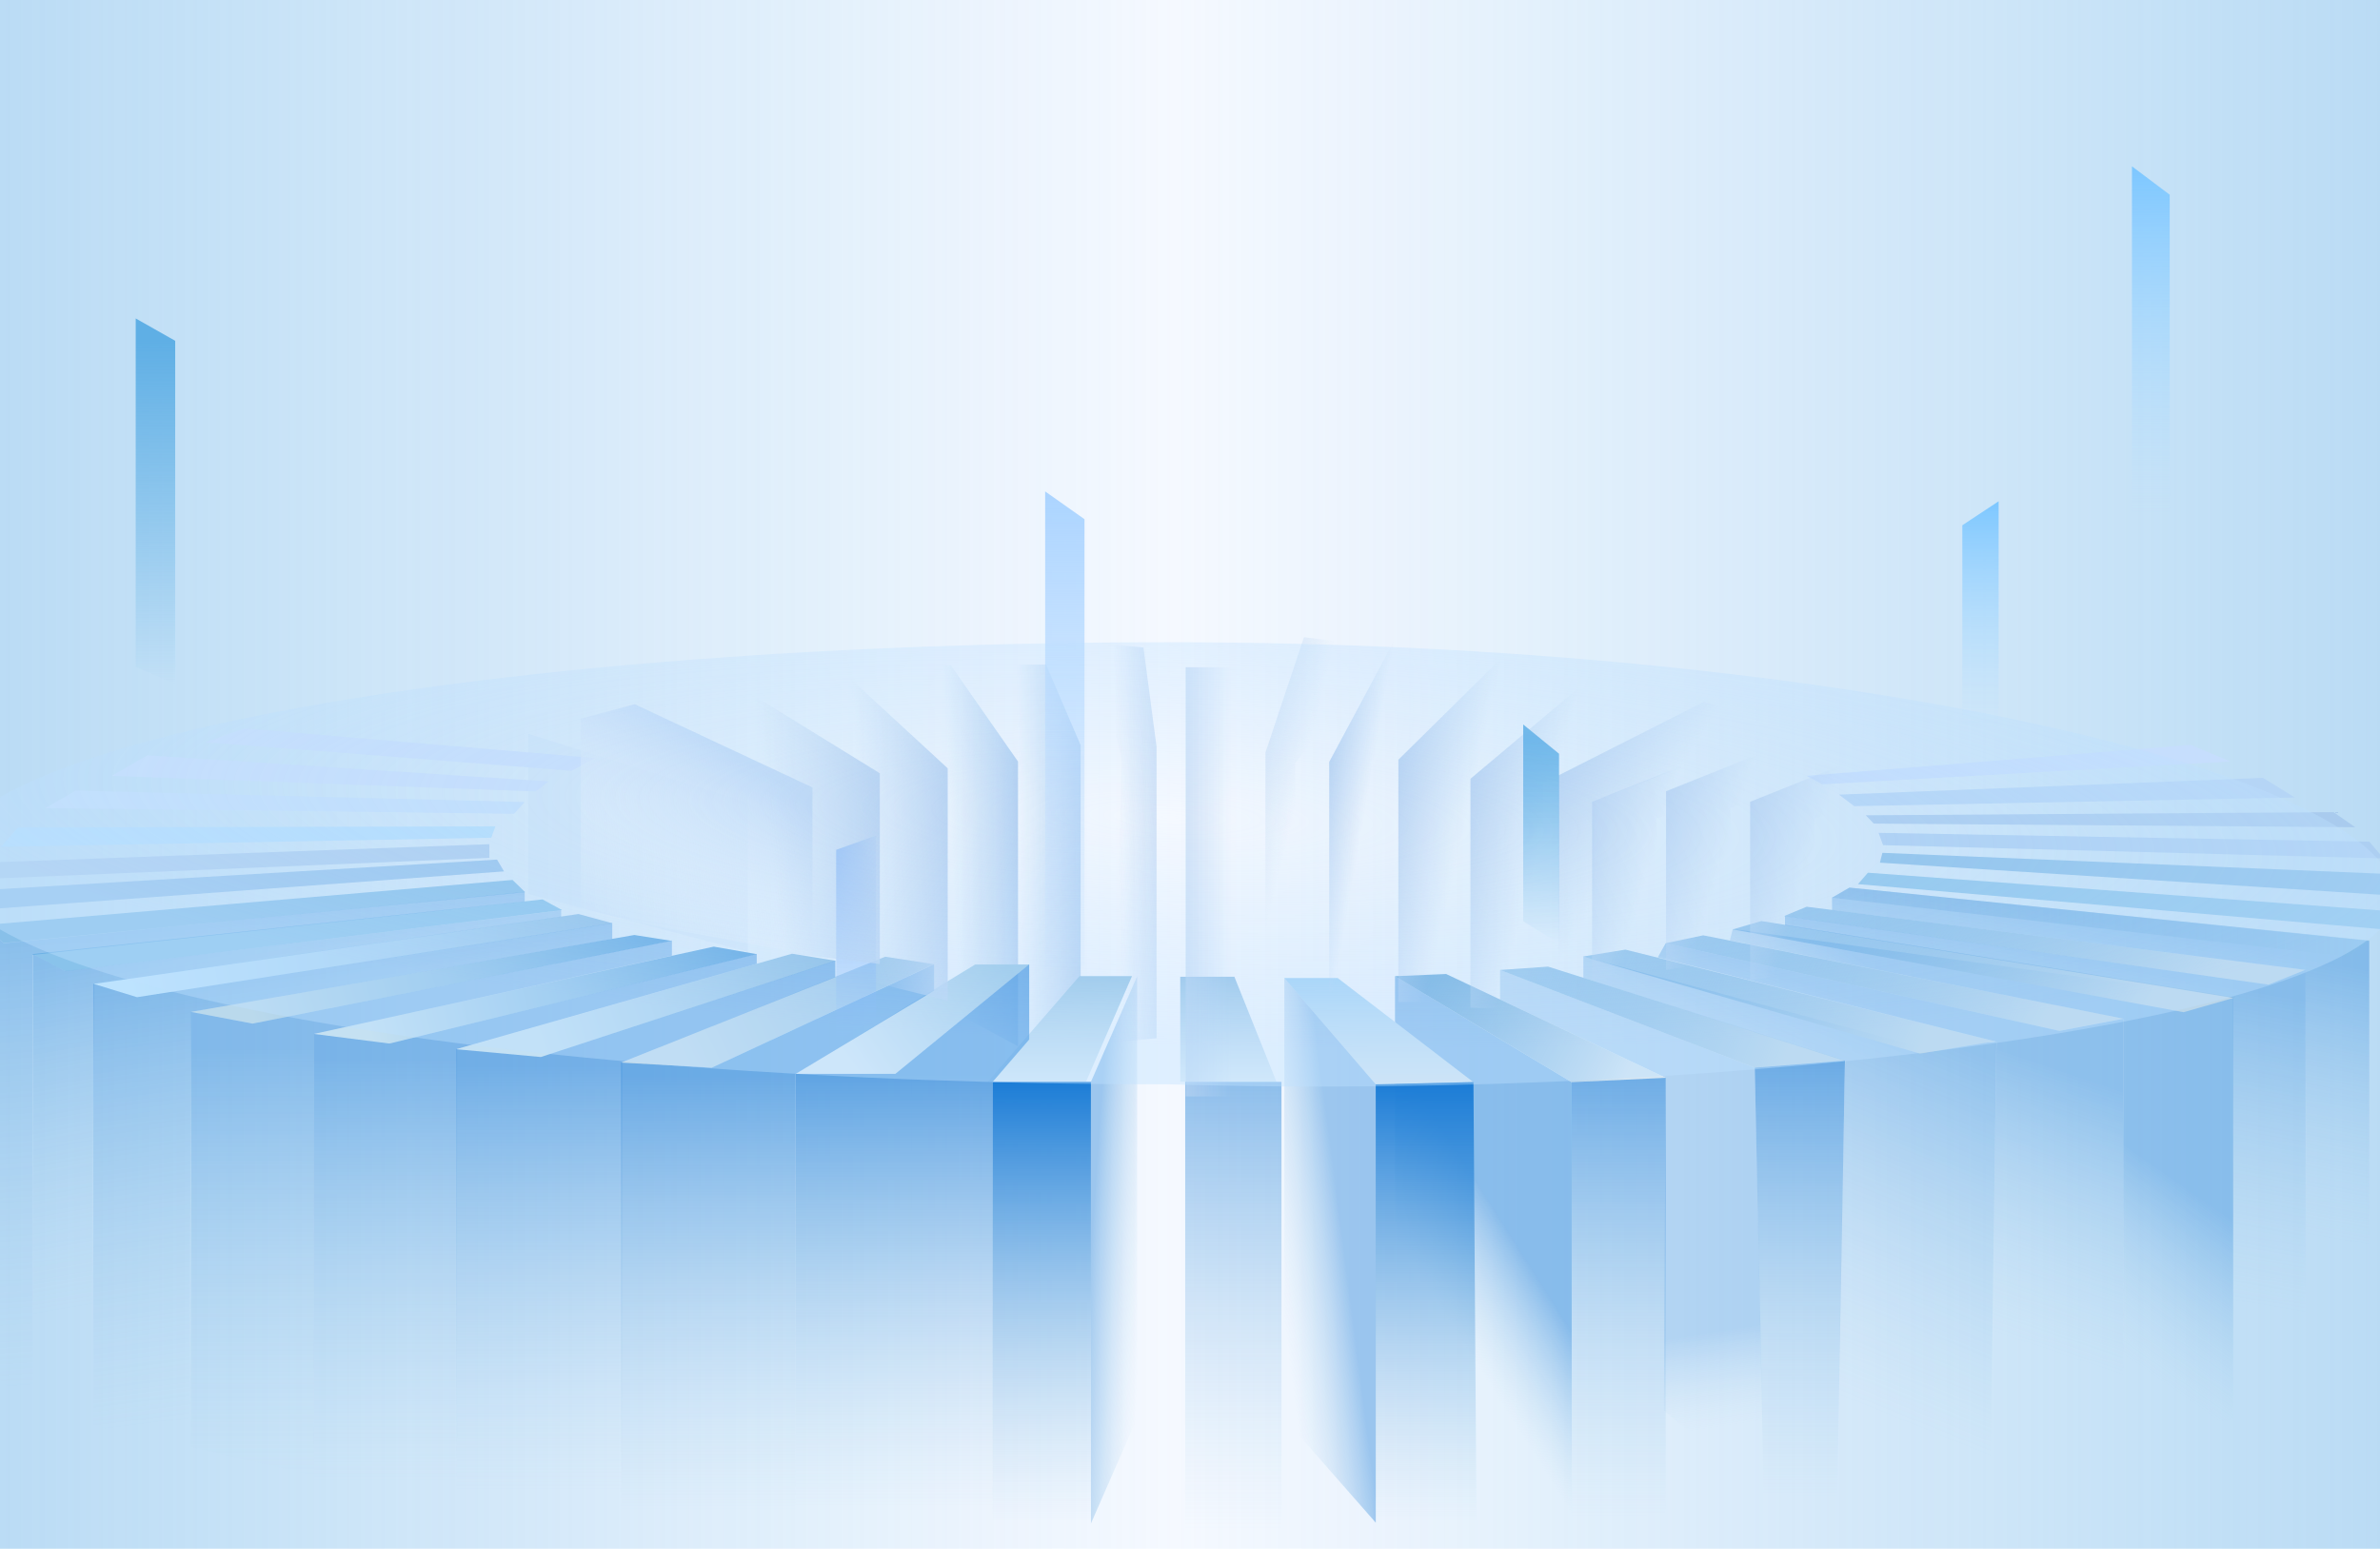 <svg width="1440" height="937" viewBox="0 0 1440 937" fill="none" xmlns="http://www.w3.org/2000/svg">
<g clip-path="url(#clip0_508_249)">
<rect width="1440" height="937" fill="#F5F9FF"/>
<g opacity="0.6" filter="url(#filter0_f_508_249)">
<path d="M699.75 451.747L691.827 391.76L662.972 388.916L678.617 460.281L673.74 630.563L699.75 628.125V451.747Z" fill="url(#paint0_linear_508_249)"/>
</g>
<g filter="url(#filter1_f_508_249)">
<path d="M544.996 402.675V594.788L615.944 633.026V460.723L575.402 402.675H544.996Z" fill="url(#paint1_linear_508_249)"/>
</g>
<g filter="url(#filter2_f_508_249)">
<path d="M600.876 402.103V447.298V637.016L653.854 616.078V450.89L632.903 402.103H600.876Z" fill="url(#paint2_linear_508_249)"/>
</g>
<rect x="-12.168" y="-19.231" width="1461.43" height="1007.23" fill="url(#paint3_linear_508_249)" fill-opacity="0.4"/>
<g opacity="0.2" filter="url(#filter3_f_508_249)">
<path d="M452.539 485.624L319.674 443.963V540.905L452.539 575.845V485.624Z" fill="#B8D6F6"/>
</g>
<path d="M1093.1 548.582L1079.38 554.246L1372.35 595.735L1395.02 586.83L1093.1 548.582Z" fill="url(#paint4_linear_508_249)"/>
<g filter="url(#filter4_ii_508_249)">
<path d="M749.856 590.933H717.088V654.528H775.342L749.856 590.933Z" fill="url(#paint5_linear_508_249)"/>
</g>
<path opacity="0.6" d="M775.342 925.474H717.088V654.528H775.342V925.474Z" fill="url(#paint6_linear_508_249)"/>
<g filter="url(#filter5_ii_508_249)">
<path d="M600.608 654.528L656.139 590.563L687.921 590.563L660.059 654.528H600.608Z" fill="url(#paint7_linear_508_249)"/>
</g>
<path d="M600.608 654.528V921.732H660.059V654.528H600.608Z" fill="url(#paint8_linear_508_249)"/>
<path d="M481.369 649.677H541.721L622.693 583.541H590.002L481.369 649.677Z" fill="url(#paint9_linear_508_249)"/>
<path d="M481.369 649.677H541.721L622.713 583.427V628.883L600.662 654.46V912.839H481.369V649.677Z" fill="url(#paint10_linear_508_249)"/>
<path d="M430.753 645.953L375.682 642.936L535.615 578.812L565.036 583.338L430.753 645.953Z" fill="url(#paint11_linear_508_249)"/>
<path opacity="0.9" d="M375.922 913.944V642.875L430.666 645.962L565.167 583.381V599.357L481.354 649.734V913.944H375.922Z" fill="url(#paint12_linear_508_249)"/>
<path d="M327.075 639.61L276.279 634.832L479.213 576.995L505.617 581.27L327.075 639.61Z" fill="url(#paint13_linear_508_249)"/>
<path opacity="0.8" d="M276.279 901.719V634.812L327.194 639.505L505.415 581.171V591.193L376.254 642.698V901.719H276.279Z" fill="url(#paint14_linear_508_249)"/>
<path d="M235.708 631.312L189.941 625.528L431.852 572.72L457.753 577.246L235.708 631.312Z" fill="url(#paint15_linear_508_249)"/>
<path opacity="0.7" d="M190.054 896.841V625.551L235.633 631.344L457.845 577.059V583.073L276.502 634.624V896.841H190.054Z" fill="url(#paint16_linear_508_249)"/>
<path d="M152.953 619.241L115.484 612.2L383.799 565.679L406.18 569.199L152.953 619.241Z" fill="url(#paint17_linear_508_249)"/>
<path opacity="0.6" d="M115.51 875.36V612.206L152.824 619.271L406.539 568.981V578.154L190.055 625.497V892.752L115.51 875.36Z" fill="url(#paint18_linear_508_249)"/>
<path opacity="0.4" d="M688.04 590.658V857.862L660.059 921.732V654.528L688.04 590.658Z" fill="url(#paint19_linear_508_249)"/>
<path opacity="0.4" d="M1061.72 645.948L907.595 586.826V604.663L1007.78 652.031L1006.76 853.323L1067.34 904.96L1061.72 645.948Z" fill="url(#paint20_linear_508_249)"/>
<path opacity="0.8" d="M950.962 654.712L844.031 590.597V859.288L950.962 922.086L950.962 654.712Z" fill="url(#paint21_linear_508_249)"/>
<path d="M832.403 656.03L777.07 591.695H809.348L891.468 654.712L832.403 656.03Z" fill="url(#paint22_linear_508_249)"/>
<path opacity="0.7" d="M832.403 656.03L777.071 591.695V858.225L832.403 921.243L832.403 656.03Z" fill="url(#paint23_linear_508_249)"/>
<path d="M832.355 656.03V920.382H893.334L891.5 654.663L832.355 656.03Z" fill="url(#paint24_linear_508_249)"/>
<path d="M950.962 654.712L844.03 590.597L874.99 589.28L1007.83 652.077L950.962 654.712Z" fill="url(#paint25_linear_508_249)"/>
<path d="M950.962 654.712V917.732L1007.83 916.415V652.077L950.962 654.712Z" fill="url(#paint26_linear_508_249)"/>
<path d="M1061.71 645.948L907.593 586.826L936.649 584.805L1116.29 641.653L1061.71 645.948Z" fill="url(#paint27_linear_508_249)"/>
<path d="M1061.71 645.948L1067.16 903.714L1111.55 905.934L1116.29 641.653L1061.71 645.948Z" fill="url(#paint28_linear_508_249)"/>
<path d="M958.002 591.569V578.8L1159.19 632.722L1207.91 630.261L1204.26 890.918L1111.08 902.489L1116.38 641.893L958.002 591.569Z" fill="url(#paint29_linear_508_249)" fill-opacity="0.61"/>
<path d="M983.385 574.519L957.745 578.693L1161.67 637.426L1206.99 629.972L983.385 574.519Z" fill="url(#paint30_linear_508_249)"/>
<path d="M1030.49 565.874L1007.83 570.644L1246.04 623.712L1284.8 616.258L1030.49 565.874Z" fill="url(#paint31_linear_508_249)"/>
<path d="M1003.05 579.182L1007.83 570.644L1246.04 623.712L1284.59 616.388V747.016V877.643L1204.17 891.039L1207.97 630.21L1003.05 579.182Z" fill="url(#paint32_linear_508_249)" fill-opacity="0.61"/>
<path d="M1046.62 568.946L1048.45 562.037L1351.18 603.744V858.125L1284.66 877.672V616.268L1046.62 568.946Z" fill="url(#paint33_linear_508_249)" fill-opacity="0.61"/>
<path d="M1065.67 557.228L1048.38 562.296L1321.17 612.383L1352.48 603.438L1065.67 557.228Z" fill="url(#paint34_linear_508_249)"/>
<path d="M1108.44 543.087L1108.5 550.56L1394.98 586.812L1395.5 847.229L1433.5 836.229V569.229L1119.04 536.984L1108.44 543.087Z" fill="url(#paint35_linear_508_249)" fill-opacity="0.61"/>
<path d="M1118.94 537.039L1108.42 543.111L1420.12 578.734L1433.88 569.018L1118.94 537.039Z" fill="url(#paint36_linear_508_249)"/>
<path d="M1124.15 534.905L1130.16 527.997L1445.62 551.207L1440.36 562.137L1124.15 534.905Z" fill="#8EC5EB"/>
<path d="M1137.44 521.916L1138.92 515.962L1449.26 528.942V541.896L1137.44 521.916Z" fill="#8CC0E9"/>
<path d="M1136.63 503.862L1139.31 511.315L1442.21 519.365L1433.57 509.228L1136.63 503.862Z" fill="#ADCFF2"/>
<path d="M1133.71 498.284L1128.88 493.26L1411.91 491.346L1424.96 500.463L1133.71 498.284Z" fill="#A9CBEE"/>
<path d="M1121.87 487.733L1112.67 480.764L1369.22 470.598L1388.48 482.495L1121.87 487.733Z" fill="#B5D5F6"/>
<path d="M1102.48 474.519L1093.03 469.389L1325.52 450.663L1349.43 460.714L1102.48 474.519Z" fill="#C6DEFD"/>
<path d="M82.853 603.413L56.409 595.121L349.988 552.989L370.605 558.592L82.853 603.413Z" fill="url(#paint37_linear_508_249)"/>
<path opacity="0.6" d="M56.469 862.87V595.187L82.921 603.309L370.432 558.487V568.11L115.614 612.177L114.625 874.625L56.469 862.87Z" fill="url(#paint38_linear_508_249)"/>
<path d="M39.576 587.602L19.828 577.189L328.261 544.156L340.11 550.619L39.576 587.602Z" fill="#89C3EB"/>
<path opacity="0.5" d="M19.85 851.875V577.201L39.509 587.537L339.527 550.75V554.609L56.785 595.258L55.491 863.004L19.85 851.875Z" fill="url(#paint39_linear_508_249)"/>
<path d="M2.116 570.546L-9.026 559.64L310.097 532.371L317.716 539.767L2.116 570.546Z" fill="#88C0E9"/>
<path opacity="0.5" d="M-8.977 827.066V559.604L2.132 570.644L317.457 539.604V545.391L19.641 577.73V852.375L-8.977 827.066Z" fill="url(#paint40_linear_508_249)"/>
<path d="M-10.375 550.3L-12.168 538.646L300.727 520.058L304.958 527.198L-10.375 550.3Z" fill="#98C4EC"/>
<path d="M-12.095 531.877L-5.89 521.766L296.088 510.734V519.008L-12.095 531.877Z" fill="#AECEEF"/>
<path d="M0.545 512.343L10.887 500.623L299.765 499.933L297.237 506.828L0.545 512.343Z" fill="#B5DEFD"/>
<path d="M27.433 488.902L45.818 478.33L317.461 485.225L311.026 492.349L27.433 488.902Z" fill="#C5E0FC"/>
<path d="M324.039 478.838L67.655 469.398L89.178 456.938L331.858 472.772L324.039 478.838Z" fill="#C9DFFC"/>
<path d="M1395 846.729V586.729L1372.5 595.729L1080 554.229V559.729L1351 603.729L1351.5 858.729L1395 846.729Z" fill="url(#paint41_linear_508_249)" fill-opacity="0.61"/>
<path d="M505.916 629.644V514.148L530.027 505.515V616.248L505.916 629.644Z" fill="url(#paint42_linear_508_249)"/>
<path d="M82.106 403.47V192.665L106.006 206.182V413.832L82.106 403.47Z" fill="url(#paint43_linear_508_249)"/>
<path d="M1289.92 311.108V100.621L1312.77 117.813V311.108H1289.92Z" fill="url(#paint44_linear_508_249)"/>
<path d="M1187.29 437.989V317.777L1209.26 303.269V443.366L1187.29 437.989Z" fill="url(#paint45_linear_508_249)"/>
<path d="M345.877 466.346C272.907 460.607 126.403 449.128 124.154 449.128L147.697 440.695L359.933 458.616L345.877 466.346Z" fill="#C9DFFC"/>
<g filter="url(#filter6_f_508_249)">
<path d="M351.423 434.76V551.745L491.588 578.185V476.411L384.02 426.068L351.423 434.76Z" fill="url(#paint46_linear_508_249)"/>
</g>
<g filter="url(#filter7_f_508_249)">
<path d="M413.356 420.851V569.13L532.327 583.192V467.825L444.031 413.434L413.356 420.851Z" fill="url(#paint47_linear_508_249)"/>
</g>
<g filter="url(#filter8_f_508_249)">
<path d="M481.328 412.368V582.523L573.398 605.446V464.825L510.202 406.592L481.328 412.368Z" fill="url(#paint48_linear_508_249)"/>
</g>
<g opacity="0.6" filter="url(#filter9_f_508_249)">
<path d="M717.395 663.332V403.686H758.257L745.888 449.899V663.332H717.395Z" fill="url(#paint49_linear_508_249)"/>
</g>
<g opacity="0.4" filter="url(#filter10_f_508_249)">
<path d="M765.638 455.303V651.253L783.652 658.238V461.553L838.604 391.76L788.973 385.51L765.638 455.303Z" fill="url(#paint50_linear_508_249)"/>
</g>
<g filter="url(#filter11_f_508_249)">
<path d="M857.458 361.672L804.221 460.979V600.214H829.725V460.979L877.325 377.438L857.458 361.672Z" fill="url(#paint51_linear_508_249)"/>
</g>
<g filter="url(#filter12_f_508_249)">
<path d="M846.091 459.627L907.205 399.368L931.993 410.052L934.985 431.848L889.683 469.457V606.217H846.091V459.627Z" fill="url(#paint52_linear_508_249)"/>
</g>
<g filter="url(#filter13_f_508_249)">
<path d="M961.909 410.479L889.683 471.166V609.636L933.702 611.773V473.731L995.672 441.25L992.68 415.608L961.909 410.479Z" fill="url(#paint53_linear_508_249)"/>
</g>
<g filter="url(#filter14_f_508_249)">
<path d="M1030.88 424.619L942.868 469.168V593.397H956.631L964.599 578.547V484.742L1058.77 448.161V431.501L1030.88 424.619Z" fill="url(#paint54_linear_508_249)"/>
</g>
<g filter="url(#filter15_f_508_249)">
<path d="M1092.45 433.35L963.286 485.088V593.202L1005.39 586.422L1002.18 495.078L1147.76 454.402L1092.45 433.35Z" fill="url(#paint55_linear_508_249)"/>
</g>
<g filter="url(#filter16_f_508_249)">
<path d="M1137.2 426.974L1008.03 478.712V586.826L1050.13 580.047L1046.92 488.703L1192.5 448.026L1137.2 426.974Z" fill="url(#paint56_linear_508_249)"/>
</g>
<g filter="url(#filter17_f_508_249)">
<path d="M1188.08 433.35L1058.91 485.088V593.202L1101.01 586.422L1097.8 495.078L1243.38 454.402L1188.08 433.35Z" fill="url(#paint57_linear_508_249)"/>
</g>
<path d="M921.607 557.363V438.314L943.28 456.019V570.794L921.607 557.363Z" fill="url(#paint58_linear_508_249)"/>
<path d="M632.369 584.805V297.318L656.16 314.114V584.805H632.369Z" fill="url(#paint59_linear_508_249)"/>
<g opacity="0.4">
<path d="M1449.26 543.004C1449.26 616.867 1051.26 666.342 707.75 656.03C298.225 656.03 -33.762 596.152 -33.762 522.288C-33.762 448.425 298.225 388.547 707.75 388.547C1117.28 388.547 1449.26 469.14 1449.26 543.004Z" fill="url(#paint60_radial_508_249)" style="mix-blend-mode:soft-light"/>
</g>
</g>
<defs>
<filter id="filter0_f_508_249" x="658.172" y="384.116" width="46.378" height="251.248" filterUnits="userSpaceOnUse" color-interpolation-filters="sRGB">
<feFlood flood-opacity="0" result="BackgroundImageFix"/>
<feBlend mode="normal" in="SourceGraphic" in2="BackgroundImageFix" result="shape"/>
<feGaussianBlur stdDeviation="2.4" result="effect1_foregroundBlur_508_249"/>
</filter>
<filter id="filter1_f_508_249" x="540.196" y="397.875" width="80.548" height="239.951" filterUnits="userSpaceOnUse" color-interpolation-filters="sRGB">
<feFlood flood-opacity="0" result="BackgroundImageFix"/>
<feBlend mode="normal" in="SourceGraphic" in2="BackgroundImageFix" result="shape"/>
<feGaussianBlur stdDeviation="2.4" result="effect1_foregroundBlur_508_249"/>
</filter>
<filter id="filter2_f_508_249" x="596.076" y="397.303" width="62.578" height="244.513" filterUnits="userSpaceOnUse" color-interpolation-filters="sRGB">
<feFlood flood-opacity="0" result="BackgroundImageFix"/>
<feBlend mode="normal" in="SourceGraphic" in2="BackgroundImageFix" result="shape"/>
<feGaussianBlur stdDeviation="2.4" result="effect1_foregroundBlur_508_249"/>
</filter>
<filter id="filter3_f_508_249" x="314.874" y="439.163" width="142.465" height="141.483" filterUnits="userSpaceOnUse" color-interpolation-filters="sRGB">
<feFlood flood-opacity="0" result="BackgroundImageFix"/>
<feBlend mode="normal" in="SourceGraphic" in2="BackgroundImageFix" result="shape"/>
<feGaussianBlur stdDeviation="2.4" result="effect1_foregroundBlur_508_249"/>
</filter>
<filter id="filter4_ii_508_249" x="717.088" y="590.933" width="58.254" height="63.594" filterUnits="userSpaceOnUse" color-interpolation-filters="sRGB">
<feFlood flood-opacity="0" result="BackgroundImageFix"/>
<feBlend mode="normal" in="SourceGraphic" in2="BackgroundImageFix" result="shape"/>
<feColorMatrix in="SourceAlpha" type="matrix" values="0 0 0 0 0 0 0 0 0 0 0 0 0 0 0 0 0 0 127 0" result="hardAlpha"/>
<feOffset dx="-1" dy="-1"/>
<feComposite in2="hardAlpha" operator="arithmetic" k2="-1" k3="1"/>
<feColorMatrix type="matrix" values="0 0 0 0 1 0 0 0 0 1 0 0 0 0 1 0 0 0 0.58 0"/>
<feBlend mode="soft-light" in2="shape" result="effect1_innerShadow_508_249"/>
<feColorMatrix in="SourceAlpha" type="matrix" values="0 0 0 0 0 0 0 0 0 0 0 0 0 0 0 0 0 0 127 0" result="hardAlpha"/>
<feOffset dx="-2" dy="1"/>
<feComposite in2="hardAlpha" operator="arithmetic" k2="-1" k3="1"/>
<feColorMatrix type="matrix" values="0 0 0 0 1 0 0 0 0 1 0 0 0 0 1 0 0 0 0.68 0"/>
<feBlend mode="soft-light" in2="effect1_innerShadow_508_249" result="effect2_innerShadow_508_249"/>
</filter>
<filter id="filter5_ii_508_249" x="600.608" y="590.563" width="87.313" height="63.964" filterUnits="userSpaceOnUse" color-interpolation-filters="sRGB">
<feFlood flood-opacity="0" result="BackgroundImageFix"/>
<feBlend mode="normal" in="SourceGraphic" in2="BackgroundImageFix" result="shape"/>
<feColorMatrix in="SourceAlpha" type="matrix" values="0 0 0 0 0 0 0 0 0 0 0 0 0 0 0 0 0 0 127 0" result="hardAlpha"/>
<feOffset dx="-1" dy="-1"/>
<feComposite in2="hardAlpha" operator="arithmetic" k2="-1" k3="1"/>
<feColorMatrix type="matrix" values="0 0 0 0 1 0 0 0 0 1 0 0 0 0 1 0 0 0 0.58 0"/>
<feBlend mode="soft-light" in2="shape" result="effect1_innerShadow_508_249"/>
<feColorMatrix in="SourceAlpha" type="matrix" values="0 0 0 0 0 0 0 0 0 0 0 0 0 0 0 0 0 0 127 0" result="hardAlpha"/>
<feOffset dx="-2" dy="1"/>
<feComposite in2="hardAlpha" operator="arithmetic" k2="-1" k3="1"/>
<feColorMatrix type="matrix" values="0 0 0 0 1 0 0 0 0 1 0 0 0 0 1 0 0 0 0.68 0"/>
<feBlend mode="soft-light" in2="effect1_innerShadow_508_249" result="effect2_innerShadow_508_249"/>
</filter>
<filter id="filter6_f_508_249" x="346.623" y="421.268" width="149.765" height="161.717" filterUnits="userSpaceOnUse" color-interpolation-filters="sRGB">
<feFlood flood-opacity="0" result="BackgroundImageFix"/>
<feBlend mode="normal" in="SourceGraphic" in2="BackgroundImageFix" result="shape"/>
<feGaussianBlur stdDeviation="2.4" result="effect1_foregroundBlur_508_249"/>
</filter>
<filter id="filter7_f_508_249" x="408.556" y="408.634" width="128.57" height="179.358" filterUnits="userSpaceOnUse" color-interpolation-filters="sRGB">
<feFlood flood-opacity="0" result="BackgroundImageFix"/>
<feBlend mode="normal" in="SourceGraphic" in2="BackgroundImageFix" result="shape"/>
<feGaussianBlur stdDeviation="2.4" result="effect1_foregroundBlur_508_249"/>
</filter>
<filter id="filter8_f_508_249" x="476.528" y="401.792" width="101.67" height="208.454" filterUnits="userSpaceOnUse" color-interpolation-filters="sRGB">
<feFlood flood-opacity="0" result="BackgroundImageFix"/>
<feBlend mode="normal" in="SourceGraphic" in2="BackgroundImageFix" result="shape"/>
<feGaussianBlur stdDeviation="2.4" result="effect1_foregroundBlur_508_249"/>
</filter>
<filter id="filter9_f_508_249" x="712.595" y="398.886" width="50.462" height="269.246" filterUnits="userSpaceOnUse" color-interpolation-filters="sRGB">
<feFlood flood-opacity="0" result="BackgroundImageFix"/>
<feBlend mode="normal" in="SourceGraphic" in2="BackgroundImageFix" result="shape"/>
<feGaussianBlur stdDeviation="2.4" result="effect1_foregroundBlur_508_249"/>
</filter>
<filter id="filter10_f_508_249" x="760.838" y="380.71" width="82.566" height="282.327" filterUnits="userSpaceOnUse" color-interpolation-filters="sRGB">
<feFlood flood-opacity="0" result="BackgroundImageFix"/>
<feBlend mode="normal" in="SourceGraphic" in2="BackgroundImageFix" result="shape"/>
<feGaussianBlur stdDeviation="2.4" result="effect1_foregroundBlur_508_249"/>
</filter>
<filter id="filter11_f_508_249" x="799.421" y="356.872" width="82.704" height="248.141" filterUnits="userSpaceOnUse" color-interpolation-filters="sRGB">
<feFlood flood-opacity="0" result="BackgroundImageFix"/>
<feBlend mode="normal" in="SourceGraphic" in2="BackgroundImageFix" result="shape"/>
<feGaussianBlur stdDeviation="2.4" result="effect1_foregroundBlur_508_249"/>
</filter>
<filter id="filter12_f_508_249" x="841.291" y="394.568" width="98.494" height="216.449" filterUnits="userSpaceOnUse" color-interpolation-filters="sRGB">
<feFlood flood-opacity="0" result="BackgroundImageFix"/>
<feBlend mode="normal" in="SourceGraphic" in2="BackgroundImageFix" result="shape"/>
<feGaussianBlur stdDeviation="2.4" result="effect1_foregroundBlur_508_249"/>
</filter>
<filter id="filter13_f_508_249" x="884.883" y="405.679" width="115.589" height="210.893" filterUnits="userSpaceOnUse" color-interpolation-filters="sRGB">
<feFlood flood-opacity="0" result="BackgroundImageFix"/>
<feBlend mode="normal" in="SourceGraphic" in2="BackgroundImageFix" result="shape"/>
<feGaussianBlur stdDeviation="2.4" result="effect1_foregroundBlur_508_249"/>
</filter>
<filter id="filter14_f_508_249" x="938.068" y="419.819" width="125.498" height="178.377" filterUnits="userSpaceOnUse" color-interpolation-filters="sRGB">
<feFlood flood-opacity="0" result="BackgroundImageFix"/>
<feBlend mode="normal" in="SourceGraphic" in2="BackgroundImageFix" result="shape"/>
<feGaussianBlur stdDeviation="2.4" result="effect1_foregroundBlur_508_249"/>
</filter>
<filter id="filter15_f_508_249" x="958.486" y="428.55" width="194.072" height="169.452" filterUnits="userSpaceOnUse" color-interpolation-filters="sRGB">
<feFlood flood-opacity="0" result="BackgroundImageFix"/>
<feBlend mode="normal" in="SourceGraphic" in2="BackgroundImageFix" result="shape"/>
<feGaussianBlur stdDeviation="2.4" result="effect1_foregroundBlur_508_249"/>
</filter>
<filter id="filter16_f_508_249" x="1003.23" y="422.174" width="194.072" height="169.452" filterUnits="userSpaceOnUse" color-interpolation-filters="sRGB">
<feFlood flood-opacity="0" result="BackgroundImageFix"/>
<feBlend mode="normal" in="SourceGraphic" in2="BackgroundImageFix" result="shape"/>
<feGaussianBlur stdDeviation="2.4" result="effect1_foregroundBlur_508_249"/>
</filter>
<filter id="filter17_f_508_249" x="1054.11" y="428.55" width="194.072" height="169.452" filterUnits="userSpaceOnUse" color-interpolation-filters="sRGB">
<feFlood flood-opacity="0" result="BackgroundImageFix"/>
<feBlend mode="normal" in="SourceGraphic" in2="BackgroundImageFix" result="shape"/>
<feGaussianBlur stdDeviation="2.4" result="effect1_foregroundBlur_508_249"/>
</filter>
<linearGradient id="paint0_linear_508_249" x1="699.75" y1="481.942" x2="675.585" y2="482.498" gradientUnits="userSpaceOnUse">
<stop stop-color="#BAD4F2"/>
<stop offset="1" stop-color="#BAD4F2" stop-opacity="0"/>
</linearGradient>
<linearGradient id="paint1_linear_508_249" x1="615.944" y1="510.407" x2="575.447" y2="512.3" gradientUnits="userSpaceOnUse">
<stop stop-color="#BAD4F2"/>
<stop offset="1" stop-color="#BAD4F2" stop-opacity="0"/>
</linearGradient>
<linearGradient id="paint2_linear_508_249" x1="653.854" y1="511.968" x2="616.738" y2="512.666" gradientUnits="userSpaceOnUse">
<stop stop-color="#BAD4F2"/>
<stop offset="1" stop-color="#BAD4F2" stop-opacity="0"/>
</linearGradient>
<linearGradient id="paint3_linear_508_249" x1="1449.26" y1="484.384" x2="-12.168" y2="484.384" gradientUnits="userSpaceOnUse">
<stop stop-color="#60AFE5"/>
<stop offset="0.505" stop-color="#60AFE5" stop-opacity="0"/>
<stop offset="1" stop-color="#60AFE5"/>
</linearGradient>
<linearGradient id="paint4_linear_508_249" x1="1102.03" y1="548.582" x2="1271.81" y2="679.768" gradientUnits="userSpaceOnUse">
<stop stop-color="#4095D8" stop-opacity="0.47"/>
<stop offset="1" stop-color="#BAD6EA"/>
</linearGradient>
<linearGradient id="paint5_linear_508_249" x1="746.215" y1="590.933" x2="746.215" y2="654.528" gradientUnits="userSpaceOnUse">
<stop stop-color="#99C5E8"/>
<stop offset="1" stop-color="#DCECF8"/>
</linearGradient>
<linearGradient id="paint6_linear_508_249" x1="759.865" y1="925.474" x2="759.865" y2="654.528" gradientUnits="userSpaceOnUse">
<stop stop-color="#98C6E6" stop-opacity="0"/>
<stop offset="1" stop-color="#1B7CD6" stop-opacity="0.77"/>
</linearGradient>
<linearGradient id="paint7_linear_508_249" x1="644.264" y1="590.563" x2="644.264" y2="654.528" gradientUnits="userSpaceOnUse">
<stop stop-color="#98C6E6"/>
<stop offset="1" stop-color="#D8EAF7"/>
</linearGradient>
<linearGradient id="paint8_linear_508_249" x1="644.264" y1="921.732" x2="644.264" y2="654.528" gradientUnits="userSpaceOnUse">
<stop stop-color="#98C6E6" stop-opacity="0"/>
<stop offset="1" stop-color="#1B7CD6"/>
</linearGradient>
<linearGradient id="paint9_linear_508_249" x1="609.172" y1="583.541" x2="518.594" y2="648.077" gradientUnits="userSpaceOnUse">
<stop stop-color="#9AC8E7"/>
<stop offset="1" stop-color="#D7E9F7"/>
</linearGradient>
<linearGradient id="paint10_linear_508_249" x1="525.687" y1="912.839" x2="525.687" y2="649.677" gradientUnits="userSpaceOnUse">
<stop stop-color="#98C6E6" stop-opacity="0"/>
<stop offset="1" stop-color="#1B7CD6" stop-opacity="0.66"/>
</linearGradient>
<linearGradient id="paint11_linear_508_249" x1="547.281" y1="578.812" x2="412.884" y2="644.338" gradientUnits="userSpaceOnUse">
<stop stop-color="#95C3E7"/>
<stop offset="1" stop-color="#C2DBEC"/>
</linearGradient>
<linearGradient id="paint12_linear_508_249" x1="443.096" y1="913.943" x2="443.096" y2="649.862" gradientUnits="userSpaceOnUse">
<stop stop-color="#98C6E6" stop-opacity="0"/>
<stop offset="1" stop-color="#1B7CD6" stop-opacity="0.66"/>
</linearGradient>
<linearGradient id="paint13_linear_508_249" x1="330.324" y1="639.61" x2="503.793" y2="581.169" gradientUnits="userSpaceOnUse">
<stop stop-color="#C4E1F4"/>
<stop offset="1" stop-color="#87BBE3"/>
</linearGradient>
<linearGradient id="paint14_linear_508_249" x1="357.613" y1="901.719" x2="357.613" y2="645.638" gradientUnits="userSpaceOnUse">
<stop stop-color="#98C6E6" stop-opacity="0"/>
<stop offset="1" stop-color="#1B7CD6" stop-opacity="0.66"/>
</linearGradient>
<linearGradient id="paint15_linear_508_249" x1="225.479" y1="631.312" x2="448.573" y2="575.072" gradientUnits="userSpaceOnUse">
<stop stop-color="#C5E1F2"/>
<stop offset="1" stop-color="#5AA4E0"/>
</linearGradient>
<linearGradient id="paint16_linear_508_249" x1="285.109" y1="896.841" x2="285.109" y2="641.372" gradientUnits="userSpaceOnUse">
<stop stop-color="#98C6E6" stop-opacity="0"/>
<stop offset="1" stop-color="#1B7CD6" stop-opacity="0.66"/>
</linearGradient>
<linearGradient id="paint17_linear_508_249" x1="154.059" y1="619.241" x2="390.427" y2="548.491" gradientUnits="userSpaceOnUse">
<stop stop-color="#BAD9EC"/>
<stop offset="1" stop-color="#5EA7E1"/>
</linearGradient>
<linearGradient id="paint18_linear_508_249" x1="218.814" y1="892.792" x2="218.814" y2="634.104" gradientUnits="userSpaceOnUse">
<stop stop-color="#98C6E6" stop-opacity="0"/>
<stop offset="1" stop-color="#1B7CD6" stop-opacity="0.66"/>
</linearGradient>
<linearGradient id="paint19_linear_508_249" x1="688.04" y1="844.074" x2="653.905" y2="841.744" gradientUnits="userSpaceOnUse">
<stop stop-color="#98C6E6" stop-opacity="0"/>
<stop offset="1" stop-color="#1B7CD6"/>
</linearGradient>
<linearGradient id="paint20_linear_508_249" x1="1054.08" y1="802.867" x2="1062.57" y2="860.223" gradientUnits="userSpaceOnUse">
<stop stop-color="#1B7CD6" stop-opacity="0.56"/>
<stop offset="1" stop-color="#98C6E6" stop-opacity="0"/>
</linearGradient>
<linearGradient id="paint21_linear_508_249" x1="891.874" y1="823.008" x2="942" y2="791.163" gradientUnits="userSpaceOnUse">
<stop stop-color="#98C6E6" stop-opacity="0"/>
<stop offset="1" stop-color="#1B7CD6" stop-opacity="0.57"/>
</linearGradient>
<linearGradient id="paint22_linear_508_249" x1="834.269" y1="591.695" x2="834.269" y2="656.03" gradientUnits="userSpaceOnUse">
<stop stop-color="#A5D4F7"/>
<stop offset="1" stop-color="#D7E6F2"/>
</linearGradient>
<linearGradient id="paint23_linear_508_249" x1="820.544" y1="811.097" x2="779.215" y2="816.408" gradientUnits="userSpaceOnUse">
<stop stop-color="#1B7CD6" stop-opacity="0.56"/>
<stop offset="1" stop-color="#98C6E6" stop-opacity="0"/>
</linearGradient>
<linearGradient id="paint24_linear_508_249" x1="877.133" y1="920.382" x2="877.133" y2="654.712" gradientUnits="userSpaceOnUse">
<stop stop-color="#98C6E6" stop-opacity="0"/>
<stop offset="1" stop-color="#1B7CD6"/>
</linearGradient>
<linearGradient id="paint25_linear_508_249" x1="856.192" y1="589.28" x2="982.729" y2="654.712" gradientUnits="userSpaceOnUse">
<stop stop-color="#368DD0" stop-opacity="0.69"/>
<stop offset="1" stop-color="#D6E6F2"/>
</linearGradient>
<linearGradient id="paint26_linear_508_249" x1="992.722" y1="917.732" x2="992.722" y2="652.077" gradientUnits="userSpaceOnUse">
<stop stop-color="#98C6E6" stop-opacity="0"/>
<stop offset="1" stop-color="#1B7CD6" stop-opacity="0.57"/>
</linearGradient>
<linearGradient id="paint27_linear_508_249" x1="922.564" y1="584.805" x2="1077.76" y2="645.948" gradientUnits="userSpaceOnUse">
<stop stop-color="#4095D8" stop-opacity="0.47"/>
<stop offset="1" stop-color="#BAD6EA"/>
</linearGradient>
<linearGradient id="paint28_linear_508_249" x1="1101.79" y1="905.934" x2="1101.79" y2="641.653" gradientUnits="userSpaceOnUse">
<stop stop-color="#98C6E6" stop-opacity="0"/>
<stop offset="1" stop-color="#1B7CD6" stop-opacity="0.57"/>
</linearGradient>
<linearGradient id="paint29_linear_508_249" x1="1207.91" y1="641.795" x2="1123.93" y2="849.484" gradientUnits="userSpaceOnUse">
<stop stop-color="#1B7CD6" stop-opacity="0.56"/>
<stop offset="1" stop-color="#98C6E6" stop-opacity="0"/>
</linearGradient>
<linearGradient id="paint30_linear_508_249" x1="975.624" y1="574.519" x2="1152.7" y2="655.503" gradientUnits="userSpaceOnUse">
<stop stop-color="#4095D8" stop-opacity="0.47"/>
<stop offset="1" stop-color="#BAD6EA"/>
</linearGradient>
<linearGradient id="paint31_linear_508_249" x1="1027.7" y1="565.874" x2="1209.95" y2="666.611" gradientUnits="userSpaceOnUse">
<stop stop-color="#4095D8" stop-opacity="0.47"/>
<stop offset="1" stop-color="#BAD6EA"/>
</linearGradient>
<linearGradient id="paint32_linear_508_249" x1="1253.93" y1="649.356" x2="1201.45" y2="804.545" gradientUnits="userSpaceOnUse">
<stop stop-color="#1B7CD6" stop-opacity="0.56"/>
<stop offset="1" stop-color="#98C6E6" stop-opacity="0"/>
</linearGradient>
<linearGradient id="paint33_linear_508_249" x1="1351.18" y1="738.293" x2="1291.27" y2="824.199" gradientUnits="userSpaceOnUse">
<stop stop-color="#1B7CD6" stop-opacity="0.56"/>
<stop offset="1" stop-color="#98C6E6" stop-opacity="0"/>
</linearGradient>
<linearGradient id="paint34_linear_508_249" x1="1070.19" y1="557.228" x2="1256.12" y2="675.557" gradientUnits="userSpaceOnUse">
<stop stop-color="#4095D8" stop-opacity="0.47"/>
<stop offset="1" stop-color="#BAD6EA"/>
</linearGradient>
<linearGradient id="paint35_linear_508_249" x1="1438.25" y1="587.369" x2="1397.94" y2="811.256" gradientUnits="userSpaceOnUse">
<stop stop-color="#1B7CD6" stop-opacity="0.56"/>
<stop offset="0.724" stop-color="#98C6E6" stop-opacity="0"/>
</linearGradient>
<linearGradient id="paint36_linear_508_249" x1="1108.42" y1="557.886" x2="1433.88" y2="557.886" gradientUnits="userSpaceOnUse">
<stop stop-color="#3D8CCF" stop-opacity="0.21"/>
<stop offset="1" stop-color="#86BFE7" stop-opacity="0.47"/>
</linearGradient>
<linearGradient id="paint37_linear_508_249" x1="79.885" y1="608.278" x2="370.605" y2="558.44" gradientUnits="userSpaceOnUse">
<stop stop-color="#BDE3FE"/>
<stop offset="1" stop-color="#8EBFE7"/>
</linearGradient>
<linearGradient id="paint38_linear_508_249" x1="99.588" y1="861.127" x2="65.596" y2="593.727" gradientUnits="userSpaceOnUse">
<stop stop-color="#98C6E6" stop-opacity="0"/>
<stop offset="1" stop-color="#1B7CD6" stop-opacity="0.66"/>
</linearGradient>
<linearGradient id="paint39_linear_508_249" x1="58.231" y1="789.745" x2="23.107" y2="582.963" gradientUnits="userSpaceOnUse">
<stop stop-color="#98C6E6" stop-opacity="0"/>
<stop offset="1" stop-color="#1B7CD6" stop-opacity="0.66"/>
</linearGradient>
<linearGradient id="paint40_linear_508_249" x1="16.875" y1="839.599" x2="-2.953" y2="558.602" gradientUnits="userSpaceOnUse">
<stop stop-color="#98C6E6" stop-opacity="0"/>
<stop offset="1" stop-color="#1B7CD6" stop-opacity="0.66"/>
</linearGradient>
<linearGradient id="paint41_linear_508_249" x1="1379.02" y1="601.847" x2="1347.12" y2="786.623" gradientUnits="userSpaceOnUse">
<stop stop-color="#1B7CD6" stop-opacity="0.56"/>
<stop offset="1" stop-color="#98C6E6" stop-opacity="0"/>
</linearGradient>
<linearGradient id="paint42_linear_508_249" x1="517.971" y1="505.515" x2="517.971" y2="629.644" gradientUnits="userSpaceOnUse">
<stop stop-color="#74ACFB"/>
<stop offset="1" stop-color="#74ACFB" stop-opacity="0"/>
</linearGradient>
<linearGradient id="paint43_linear_508_249" x1="94.056" y1="206.453" x2="94.056" y2="413.832" gradientUnits="userSpaceOnUse">
<stop stop-color="#5FAFE5"/>
<stop offset="1" stop-color="#5FAFE5" stop-opacity="0"/>
</linearGradient>
<linearGradient id="paint44_linear_508_249" x1="1301.34" y1="100.621" x2="1301.34" y2="311.108" gradientUnits="userSpaceOnUse">
<stop stop-color="#7DC7FF"/>
<stop offset="1" stop-color="#B9E1FF" stop-opacity="0"/>
</linearGradient>
<linearGradient id="paint45_linear_508_249" x1="1198.28" y1="303.269" x2="1198.28" y2="443.366" gradientUnits="userSpaceOnUse">
<stop stop-color="#7DC7FF"/>
<stop offset="1" stop-color="#B9E1FF" stop-opacity="0"/>
</linearGradient>
<linearGradient id="paint46_linear_508_249" x1="421.506" y1="442.317" x2="351.423" y2="552.857" gradientUnits="userSpaceOnUse">
<stop stop-color="#C2DBF7"/>
<stop offset="1" stop-color="white" stop-opacity="0"/>
</linearGradient>
<linearGradient id="paint47_linear_508_249" x1="532.327" y1="492.828" x2="465.032" y2="499.986" gradientUnits="userSpaceOnUse">
<stop stop-color="#BAD4F2"/>
<stop offset="1" stop-color="#BAD4F2" stop-opacity="0"/>
</linearGradient>
<linearGradient id="paint48_linear_508_249" x1="573.398" y1="499.593" x2="520.989" y2="503.276" gradientUnits="userSpaceOnUse">
<stop stop-color="#BAD4F2"/>
<stop offset="1" stop-color="#BAD4F2" stop-opacity="0"/>
</linearGradient>
<linearGradient id="paint49_linear_508_249" x1="745.03" y1="491.066" x2="717.395" y2="491.066" gradientUnits="userSpaceOnUse">
<stop stop-color="#BAD4F2" stop-opacity="0"/>
<stop offset="1" stop-color="#BAD4F2"/>
</linearGradient>
<linearGradient id="paint50_linear_508_249" x1="789.756" y1="463.237" x2="765.638" y2="457.487" gradientUnits="userSpaceOnUse">
<stop stop-color="#BAD4F2" stop-opacity="0"/>
<stop offset="1" stop-color="#BAD4F2"/>
</linearGradient>
<linearGradient id="paint51_linear_508_249" x1="829.953" y1="466.95" x2="804.221" y2="462.508" gradientUnits="userSpaceOnUse">
<stop stop-color="#BAD4F2" stop-opacity="0"/>
<stop offset="1" stop-color="#BAD4F2"/>
</linearGradient>
<linearGradient id="paint52_linear_508_249" x1="890.538" y1="479.721" x2="846.091" y2="469.726" gradientUnits="userSpaceOnUse">
<stop stop-color="#BAD4F2" stop-opacity="0"/>
<stop offset="1" stop-color="#BAD4F2"/>
</linearGradient>
<linearGradient id="paint53_linear_508_249" x1="938.154" y1="484.538" x2="889.683" y2="472.275" gradientUnits="userSpaceOnUse">
<stop stop-color="#BAD4F2" stop-opacity="0"/>
<stop offset="0.967" stop-color="#BAD4F2"/>
</linearGradient>
<linearGradient id="paint54_linear_508_249" x1="993.044" y1="502.64" x2="942.868" y2="471.108" gradientUnits="userSpaceOnUse">
<stop stop-color="#BAD4F2" stop-opacity="0"/>
<stop offset="1" stop-color="#BAD4F2"/>
</linearGradient>
<linearGradient id="paint55_linear_508_249" x1="1006.79" y1="498.383" x2="963.286" y2="484.733" gradientUnits="userSpaceOnUse">
<stop stop-color="#BAD4F2" stop-opacity="0"/>
<stop offset="1" stop-color="#BAD4F2"/>
</linearGradient>
<linearGradient id="paint56_linear_508_249" x1="1051.54" y1="492.008" x2="1008.03" y2="478.357" gradientUnits="userSpaceOnUse">
<stop stop-color="#BAD4F2" stop-opacity="0"/>
<stop offset="1" stop-color="#BAD4F2"/>
</linearGradient>
<linearGradient id="paint57_linear_508_249" x1="1102.42" y1="498.383" x2="1058.91" y2="484.733" gradientUnits="userSpaceOnUse">
<stop stop-color="#BAD4F2" stop-opacity="0"/>
<stop offset="1" stop-color="#BAD4F2"/>
</linearGradient>
<linearGradient id="paint58_linear_508_249" x1="932.444" y1="446.573" x2="932.444" y2="570.794" gradientUnits="userSpaceOnUse">
<stop stop-color="#5FAFE5"/>
<stop offset="1" stop-color="#5FAFE5" stop-opacity="0"/>
</linearGradient>
<linearGradient id="paint59_linear_508_249" x1="644.264" y1="297.318" x2="644.264" y2="584.805" gradientUnits="userSpaceOnUse">
<stop stop-color="#ABD4FF"/>
<stop offset="1" stop-color="#C5E1FF" stop-opacity="0.1"/>
</linearGradient>
<radialGradient id="paint60_radial_508_249" cx="0" cy="0" r="1" gradientUnits="userSpaceOnUse" gradientTransform="translate(707.75 494.415) rotate(2.153) scale(759.941 137.085)">
<stop stop-color="#ABD6FE" stop-opacity="0"/>
<stop offset="1" stop-color="#BEE0FF"/>
</radialGradient>
<clipPath id="clip0_508_249">
<rect width="1440" height="937" fill="white"/>
</clipPath>
</defs>
</svg>
